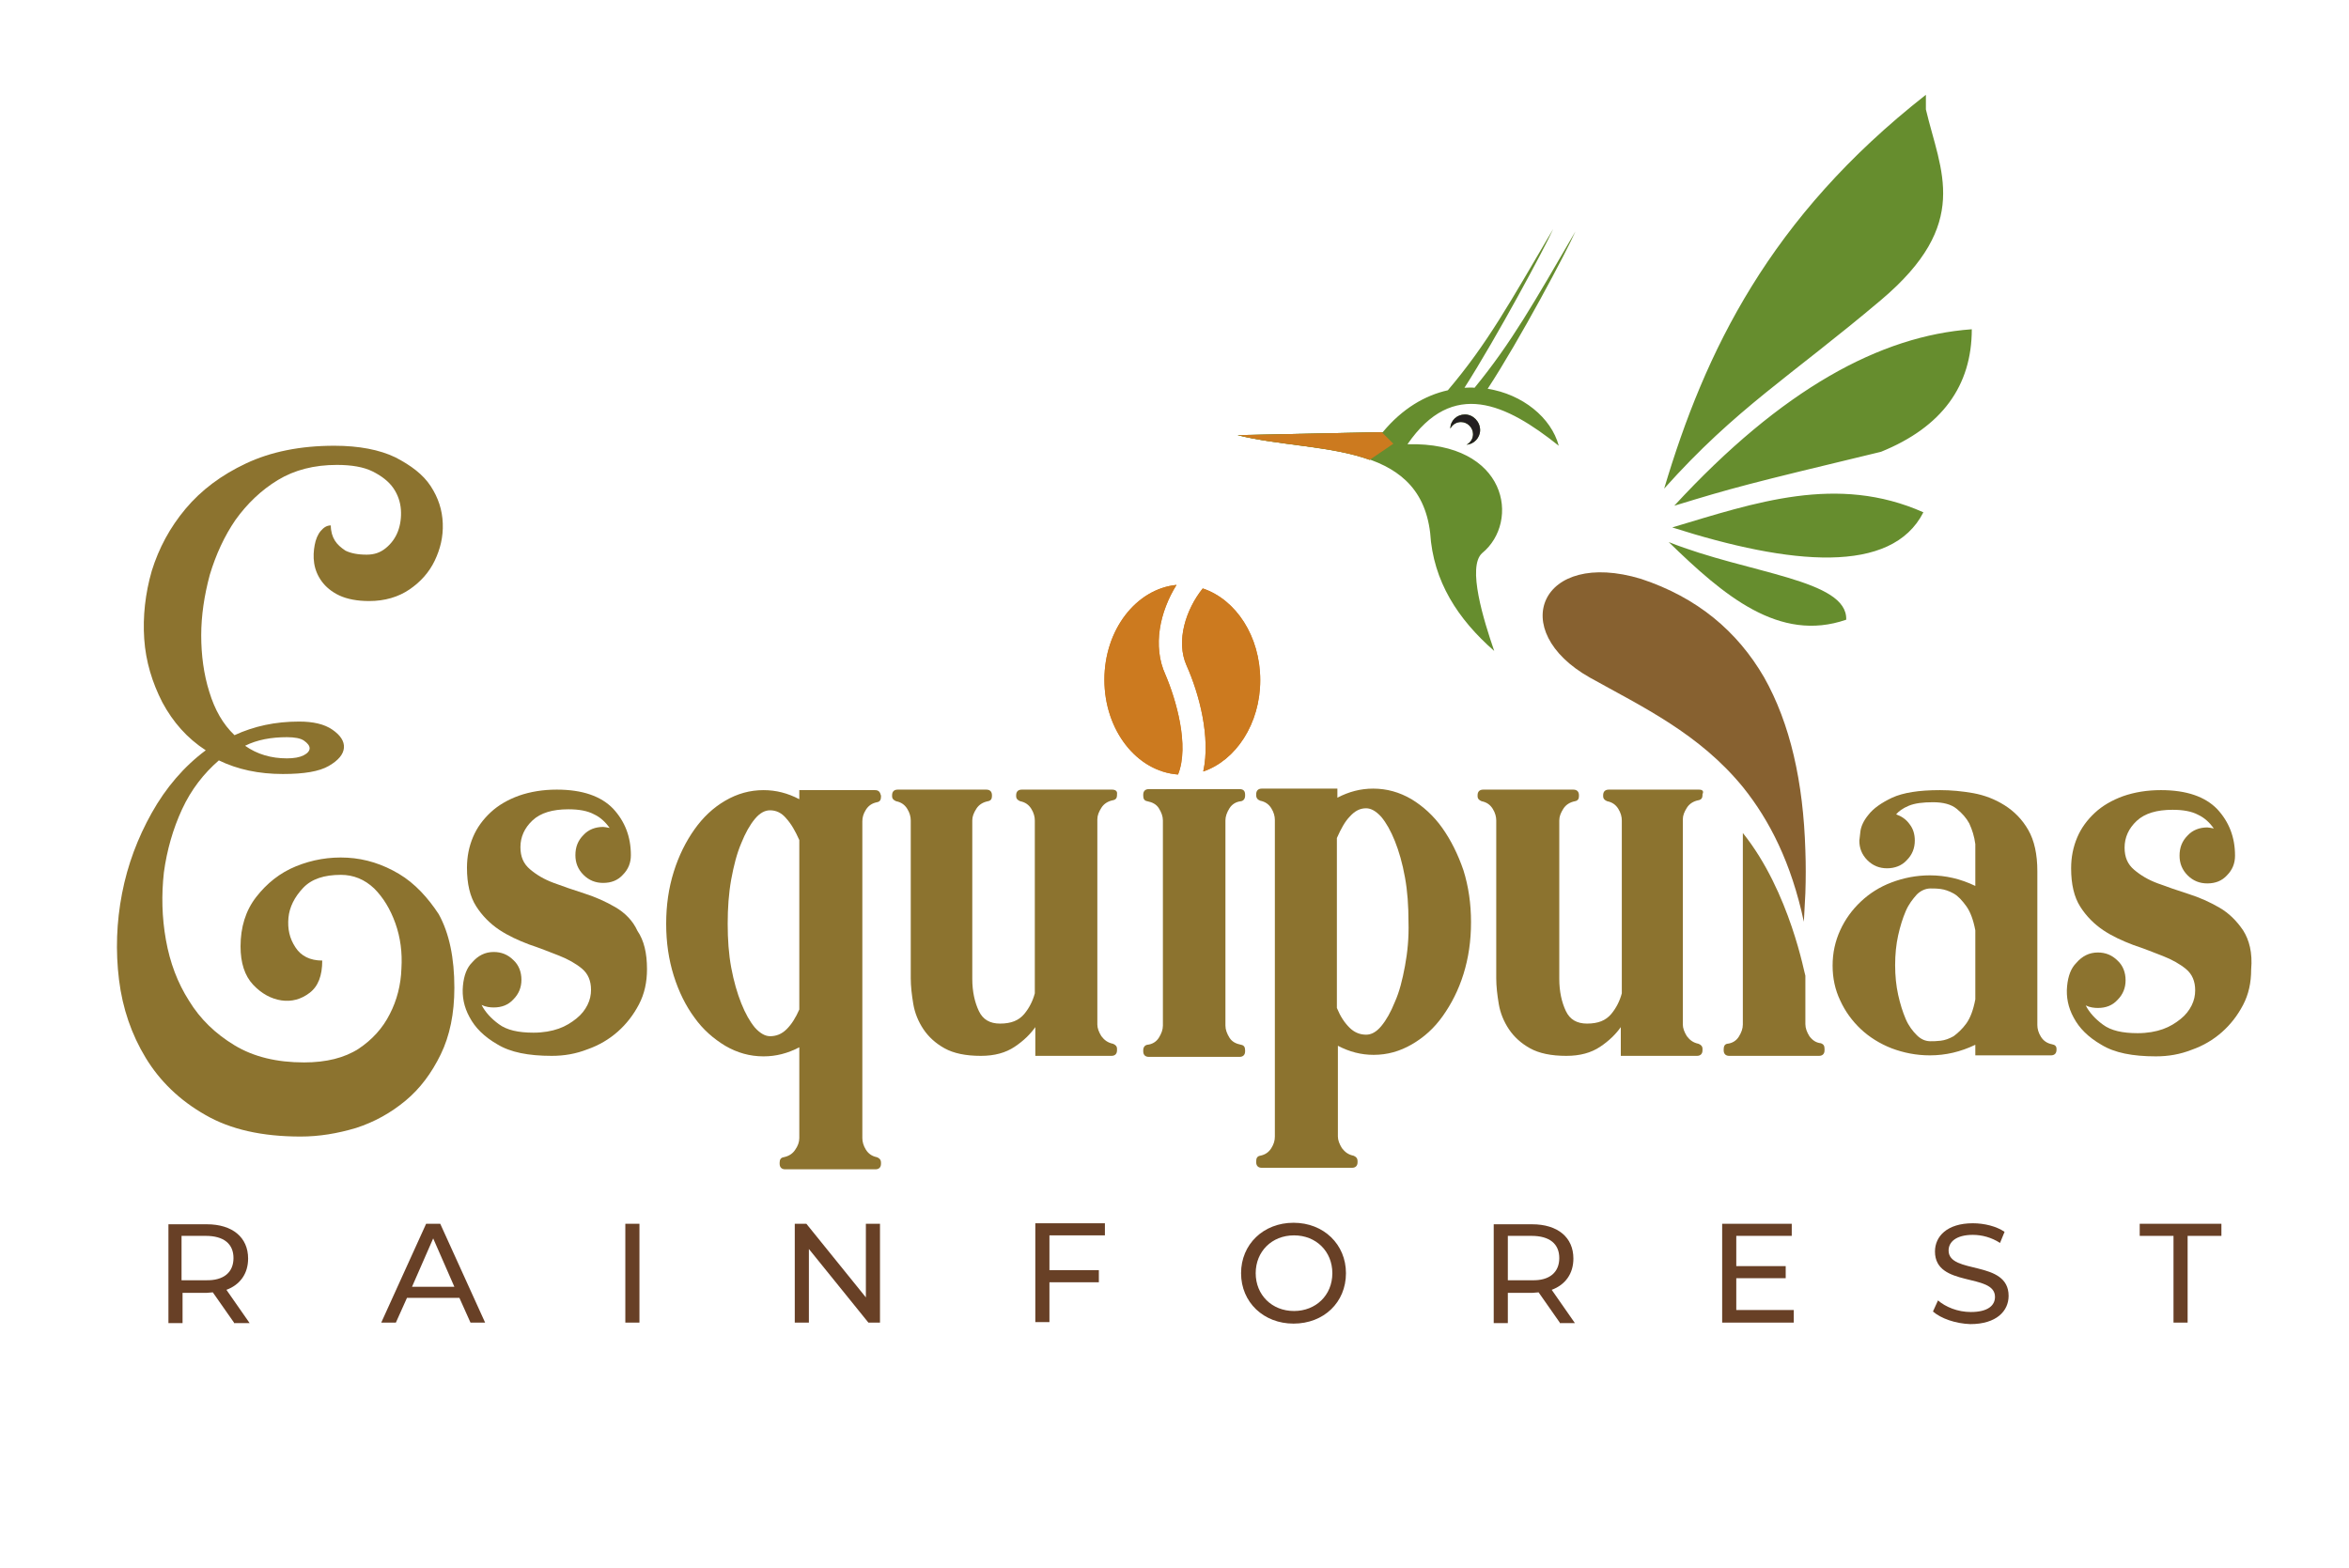 <?xml version="1.0" encoding="utf-8"?>
<!-- Generator: Adobe Illustrator 26.5.0, SVG Export Plug-In . SVG Version: 6.00 Build 0)  -->
<svg version="1.1" id="Capa_1" xmlns="http://www.w3.org/2000/svg" xmlns:xlink="http://www.w3.org/1999/xlink" x="0px" y="0px"
	 viewBox="0 0 465.8 311" style="enable-background:new 0 0 465.8 311;" xml:space="preserve">
<style type="text/css">
	.st0{fill-rule:evenodd;clip-rule:evenodd;fill:#CC7A1F;}
	.st1{fill-rule:evenodd;clip-rule:evenodd;fill:#668D2E;}
	.st2{fill:#8C732F;}
	.st3{fill:#876130;}
	.st4{fill-rule:evenodd;clip-rule:evenodd;fill:#231F20;}
	.st5{fill:#684026;}
</style>
<path class="st0" d="M233.6,153.6c-8.2-0.6-14.6-8.8-14.6-18.8c0-9.9,6.3-18,14.3-18.8c-3.3,5.3-4.8,12.1-2.2,17.8
	C233.2,138.7,235.9,147.9,233.6,153.6 M238.5,116.7c6.6,2.2,11.4,9.5,11.4,18.2c0,8.6-4.8,15.9-11.3,18.1c1.5-6.8-0.8-15.4-3.3-21
	C233.1,127.1,235.2,120.8,238.5,116.7z"/>
<path class="st0" d="M233.6,153.6c-8.2-0.6-14.6-8.8-14.6-18.8c0-9.9,6.3-18,14.3-18.8c-3.3,5.3-4.8,12.1-2.2,17.8
	C233.2,138.7,235.9,147.9,233.6,153.6 M238.5,116.7c6.6,2.2,11.4,9.5,11.4,18.2c0,8.6-4.8,15.9-11.3,18.1c1.5-6.8-0.8-15.4-3.3-21
	C233.1,127.1,235.2,120.8,238.5,116.7z"/>
<path class="st1" d="M381.9,18.8c-31,24.3-43.8,50.9-51.9,78.1c14.3-16,25-22.2,43-37.4c18-15.2,11.8-25.5,8.9-37.8 M391,65.3
	c-18.1,1.3-37.6,11.8-59,35c11.8-3.6,14-4.2,41-10.7C385.1,84.7,391,76.5,391,65.3z M381.4,101.6c-6.3,12.4-26.3,10.5-49.8,3
	C348,99.7,364.3,94,381.4,101.6z M366.1,122.9c-13.3,4.6-24.3-4.8-35.2-15.4C346.7,113.8,366.4,114.9,366.1,122.9z M290.5,82.2
	c-1.6,0-2.9,1.2-2.9,2.8c0.4-0.8,1.2-1.3,2.1-1.3c1.3,0,2.4,1.1,2.4,2.4c0,0.9-0.5,1.7-1.3,2.1c1.5-0.1,2.7-1.4,2.7-2.9
	C293.5,83.6,292.1,82.2,290.5,82.2z M293.9,109.7c-3,2.7,0.3,13.3,2.4,19.4c-7.2-6.3-12.1-13.8-12.7-23.4
	c-2.2-18.6-23.1-15.7-38.2-19.4c9.6-0.2,19.2-0.4,28.8-0.6c3.9-4.7,8.4-7.3,12.9-8.3c7.9-9.3,12.3-17.4,20.9-32
	c-1.7,3.8-11.2,21.5-17.6,31.5c0.7,0,1.3-0.1,2,0c7.3-8.9,11.8-16.9,20-31c-1.7,3.9-11.1,21.6-17.4,31.2c6.9,1.1,12.6,5.7,14.1,11.3
	c-10.4-8.3-21-13.4-30-0.3C299,87.6,301.5,103.5,293.9,109.7z"/>
<g>
	<g>
		<path class="st2" d="M345.6,165.2v38c0,0.8-0.3,1.6-0.8,2.4c-0.5,0.8-1.3,1.3-2.3,1.4c-0.5,0.1-0.7,0.5-0.7,1.1v0.2
			c0,0.7,0.4,1.1,1.1,1.1h17.8c0.7,0,1.1-0.4,1.1-1.1V208c0-0.6-0.2-0.9-0.7-1.1c-1-0.1-1.7-0.6-2.3-1.4c-0.5-0.8-0.8-1.6-0.8-2.4
			v-9.6C357.9,193.6,355,176.9,345.6,165.2z"/>
		<path class="st2" d="M406.9,207.1c-1-0.2-1.7-0.7-2.2-1.5c-0.5-0.8-0.7-1.6-0.7-2.3v-30.5c0-3.4-0.6-6.1-1.8-8.2
			c-1.2-2.1-2.8-3.7-4.7-4.9c-1.9-1.2-4-2-6.2-2.4c-2.3-0.4-4.4-0.6-6.6-0.6c-4.2,0-7.3,0.5-9.5,1.5c-2.1,1-3.7,2.1-4.7,3.4
			c-1,1.2-1.5,2.4-1.6,3.4c-0.1,1.1-0.2,1.6-0.2,1.7c0,1.5,0.5,2.8,1.6,3.9c1.1,1.1,2.4,1.6,3.9,1.6s2.9-0.5,3.9-1.6
			c1.1-1.1,1.6-2.4,1.6-3.9c0-1.2-0.3-2.3-1-3.2c-0.7-1-1.6-1.6-2.7-2c0.5-0.6,1.3-1.2,2.5-1.7c1.2-0.5,2.8-0.7,4.8-0.7
			c2,0,3.6,0.4,4.7,1.3c1.1,0.9,1.9,1.8,2.5,2.9c0.6,1.3,1,2.6,1.2,4.1v8.3c-2.9-1.4-5.9-2.1-9-2.1c-2.7,0-5.2,0.5-7.6,1.4
			c-2.4,0.9-4.4,2.2-6.1,3.8c-1.7,1.6-3.1,3.5-4.1,5.7c-1,2.2-1.5,4.5-1.5,7c0,2.5,0.5,4.8,1.5,6.9c1,2.2,2.4,4.1,4.1,5.7
			c1.7,1.6,3.8,2.9,6.1,3.8c2.4,0.9,4.9,1.4,7.6,1.4c3.1,0,6.1-0.7,9-2.1v2.1h15c0.7,0,1.1-0.4,1.1-1.1V208
			C407.8,207.5,407.5,207.2,406.9,207.1z M391.7,198.2c-0.4,2.1-1,3.7-1.8,4.8c-0.8,1.1-1.7,1.9-2.5,2.5c-0.9,0.5-1.7,0.8-2.6,0.9
			c-0.8,0.1-1.5,0.1-2,0.1c-1,0-1.9-0.4-2.7-1.2c-0.8-0.8-1.6-1.8-2.2-3.2c-0.6-1.4-1.1-3-1.5-4.8c-0.4-1.8-0.6-3.8-0.6-5.9
			c0-2.1,0.2-4.1,0.6-5.9c0.4-1.8,0.9-3.4,1.5-4.8c0.6-1.4,1.4-2.4,2.2-3.3c0.8-0.8,1.8-1.2,2.7-1.2c0.5,0,1.2,0,2,0.1
			c0.8,0.1,1.7,0.4,2.6,0.9c0.9,0.5,1.7,1.4,2.5,2.5c0.8,1.1,1.4,2.7,1.8,4.8V198.2z"/>
		<path class="st2" d="M444.8,184.5c-1.3-1.9-2.8-3.4-4.7-4.5c-1.9-1.1-3.9-2-6.1-2.7c-2.2-0.7-4.2-1.4-6.1-2.1
			c-1.9-0.7-3.4-1.6-4.7-2.7c-1.3-1.1-1.9-2.5-1.9-4.4c0-2,0.8-3.8,2.4-5.3c1.6-1.5,4-2.2,7.1-2.2c2.1,0,3.8,0.3,5.1,1
			c1.3,0.6,2.3,1.6,3.1,2.7c-0.6-0.1-1-0.2-1.3-0.2c-1.5,0-2.9,0.5-3.9,1.6c-1.1,1.1-1.6,2.4-1.6,4c0,1.5,0.5,2.8,1.6,3.9
			c1.1,1.1,2.4,1.6,3.9,1.6c1.6,0,2.9-0.5,3.9-1.6c1.1-1.1,1.6-2.4,1.6-3.9c0-3.7-1.2-6.7-3.5-9.2c-2.4-2.5-6.1-3.8-11.2-3.8
			c-2.7,0-5.2,0.4-7.5,1.2c-2.2,0.8-4.1,1.9-5.6,3.3c-1.5,1.4-2.7,3-3.5,4.9c-0.8,1.9-1.2,3.9-1.2,6.1c0,3.2,0.6,5.7,1.8,7.6
			c1.2,1.9,2.8,3.5,4.6,4.7c1.8,1.2,3.8,2.1,5.9,2.9c2.1,0.7,4.1,1.5,5.9,2.2c1.8,0.7,3.4,1.6,4.6,2.6c1.2,1,1.8,2.4,1.8,4.2
			c0,1-0.2,2-0.7,3c-0.5,1-1.2,1.9-2.2,2.7c-1,0.8-2.1,1.5-3.5,2c-1.4,0.5-3.1,0.8-5,0.8c-3,0-5.3-0.5-6.9-1.7
			c-1.5-1.1-2.7-2.4-3.4-3.8c0.8,0.4,1.7,0.5,2.4,0.5c1.6,0,2.9-0.5,3.9-1.6c1.1-1.1,1.6-2.4,1.6-3.9c0-1.5-0.5-2.9-1.6-3.9
			c-1.1-1.1-2.4-1.6-3.9-1.6c-1.7,0-3.1,0.7-4.3,2.1c-1,1-1.6,2.5-1.8,4.6c-0.2,2.1,0.2,4.2,1.3,6.2c1.1,2.1,2.9,3.9,5.5,5.4
			c2.6,1.6,6.2,2.3,10.8,2.3c2.5,0,4.8-0.4,7.1-1.3c2.3-0.8,4.3-2,6-3.5c1.7-1.5,3.1-3.3,4.2-5.4c1.1-2.1,1.6-4.4,1.6-7
			C446.7,188.9,446,186.4,444.8,184.5z"/>
		<path class="st2" d="M336.9,156.6H319c-0.7,0-1.1,0.4-1.1,1.1v0.2c0,0.5,0.3,0.8,0.8,1c1,0.2,1.7,0.7,2.2,1.5
			c0.5,0.8,0.7,1.6,0.7,2.3v34.3c-0.4,1.5-1.1,2.9-2.1,4.1c-1.1,1.3-2.6,1.9-4.8,1.9c-2,0-3.4-0.8-4.2-2.5c-0.8-1.7-1.3-3.8-1.3-6.4
			v-31.4c0-0.8,0.3-1.5,0.8-2.3c0.5-0.8,1.3-1.3,2.3-1.5c0.6-0.1,0.8-0.5,0.8-1v-0.2c0-0.7-0.4-1.1-1.1-1.1h-17.9
			c-0.7,0-1.1,0.4-1.1,1.1v0.2c0,0.5,0.3,0.8,0.8,1c1,0.2,1.7,0.7,2.2,1.5c0.5,0.8,0.7,1.6,0.7,2.3V194c0,1.6,0.2,3.3,0.5,5.1
			c0.3,1.8,1,3.5,2,5c1,1.5,2.4,2.8,4.2,3.8c1.8,1,4.2,1.5,7.2,1.5c2.7,0,4.9-0.6,6.7-1.8c1.8-1.2,3.1-2.5,4.1-3.9v5.7h15.1
			c0.7,0,1.1-0.4,1.1-1.1V208c0-0.5-0.3-0.8-0.8-1c-1-0.2-1.7-0.7-2.3-1.5c-0.5-0.8-0.8-1.6-0.8-2.3v-40.7c0-0.8,0.3-1.5,0.8-2.3
			c0.5-0.8,1.3-1.3,2.3-1.5c0.6-0.1,0.8-0.5,0.8-1v-0.2C337.9,156.9,337.6,156.6,336.9,156.6z"/>
		<path class="st2" d="M122,179.9c-1.9-1.1-3.9-2-6.1-2.7c-2.2-0.7-4.2-1.4-6.1-2.1c-1.9-0.7-3.4-1.6-4.7-2.7
			c-1.3-1.1-1.9-2.5-1.9-4.4c0-2,0.8-3.8,2.4-5.3c1.6-1.5,4-2.2,7.1-2.2c2.1,0,3.8,0.3,5.1,1c1.3,0.6,2.3,1.6,3.1,2.7
			c-0.6-0.1-1-0.2-1.3-0.2c-1.5,0-2.9,0.5-3.9,1.6c-1.1,1.1-1.6,2.4-1.6,4c0,1.5,0.5,2.8,1.6,3.9c1.1,1.1,2.4,1.6,3.9,1.6
			c1.6,0,2.9-0.5,3.9-1.6c1.1-1.1,1.6-2.4,1.6-3.9c0-3.7-1.2-6.7-3.5-9.2c-2.4-2.5-6.1-3.8-11.2-3.8c-2.7,0-5.2,0.4-7.5,1.2
			c-2.2,0.8-4.1,1.9-5.6,3.3c-1.5,1.4-2.7,3-3.5,4.9c-0.8,1.9-1.2,3.9-1.2,6.1c0,3.2,0.6,5.7,1.8,7.6c1.2,1.9,2.8,3.5,4.6,4.7
			c1.8,1.2,3.8,2.1,5.9,2.9c2.1,0.7,4.1,1.5,5.9,2.2c1.8,0.7,3.4,1.6,4.6,2.6c1.2,1,1.8,2.4,1.8,4.2c0,1-0.2,2-0.7,3
			c-0.5,1-1.2,1.9-2.2,2.7c-1,0.8-2.1,1.5-3.5,2c-1.4,0.5-3.1,0.8-5,0.8c-3,0-5.3-0.5-6.9-1.7c-1.5-1.1-2.7-2.4-3.4-3.8
			c0.8,0.4,1.7,0.5,2.4,0.5c1.6,0,2.9-0.5,3.9-1.6c1.1-1.1,1.6-2.4,1.6-3.9c0-1.5-0.5-2.9-1.6-3.9c-1.1-1.1-2.4-1.6-3.9-1.6
			c-1.7,0-3.1,0.7-4.3,2.1c-1,1-1.6,2.5-1.8,4.6c-0.2,2.1,0.2,4.2,1.3,6.2c1.1,2.1,2.9,3.9,5.5,5.4c2.6,1.6,6.2,2.3,10.8,2.3
			c2.5,0,4.8-0.4,7.1-1.3c2.3-0.8,4.3-2,6-3.5c1.7-1.5,3.1-3.3,4.2-5.4c1.1-2.1,1.6-4.4,1.6-7c0-3.2-0.6-5.7-1.9-7.6
			C125.5,182.6,123.9,181,122,179.9z"/>
		<path class="st2" d="M173.5,156.7h-15v1.8c-2.3-1.2-4.6-1.8-7.1-1.8c-2.7,0-5.2,0.7-7.6,2.1c-2.4,1.4-4.4,3.3-6.1,5.7
			c-1.7,2.4-3.1,5.2-4.1,8.4c-1,3.2-1.5,6.6-1.5,10.3c0,3.7,0.5,7.1,1.5,10.3c1,3.2,2.4,6,4.1,8.3c1.7,2.4,3.8,4.2,6.1,5.6
			c2.4,1.4,4.9,2.1,7.6,2.1c2.5,0,4.8-0.6,7.1-1.8v18c0,0.8-0.3,1.6-0.8,2.3c-0.5,0.8-1.3,1.3-2.3,1.5c-0.6,0.1-0.8,0.5-0.8,1.1v0.2
			c0,0.7,0.4,1.1,1.1,1.1h17.9c0.7,0,1.1-0.4,1.1-1.1v-0.2c0-0.6-0.3-0.9-0.8-1.1c-1-0.2-1.7-0.7-2.2-1.5c-0.5-0.8-0.7-1.6-0.7-2.3
			v-62.8c0-0.8,0.2-1.5,0.7-2.3c0.5-0.8,1.2-1.3,2.2-1.5c0.6-0.1,0.8-0.5,0.8-1.1v-0.2C174.5,157,174.2,156.7,173.5,156.7z
			 M158.5,200.2c-0.7,1.6-1.5,2.9-2.5,3.9c-1,1-2.1,1.4-3.3,1.4c-1,0-2-0.6-3-1.7c-1-1.2-1.9-2.8-2.7-4.8c-0.8-2-1.5-4.4-2-7.1
			c-0.5-2.7-0.7-5.6-0.7-8.7c0-3.1,0.2-6,0.7-8.8c0.5-2.7,1.1-5.1,2-7.2c0.8-2,1.7-3.6,2.7-4.8c1-1.2,2-1.7,3-1.7
			c1.2,0,2.3,0.5,3.2,1.6c1,1.1,1.8,2.5,2.6,4.3V200.2z"/>
		<path class="st2" d="M286,164.2c-1.7-2.4-3.8-4.3-6.1-5.7c-2.4-1.4-4.9-2.1-7.6-2.1c-2.5,0-4.8,0.6-7.1,1.8v-1.8h-15
			c-0.7,0-1.1,0.4-1.1,1.1v0.2c0,0.6,0.3,0.9,0.8,1.1c1,0.2,1.7,0.7,2.2,1.5c0.5,0.8,0.7,1.6,0.7,2.3v62.8c0,0.8-0.2,1.5-0.7,2.3
			c-0.5,0.8-1.2,1.3-2.2,1.5c-0.6,0.1-0.8,0.5-0.8,1.1v0.2c0,0.7,0.4,1.1,1.1,1.1h17.9c0.7,0,1.1-0.4,1.1-1.1v-0.2
			c0-0.6-0.3-0.9-0.8-1.1c-1-0.2-1.7-0.7-2.3-1.5c-0.5-0.8-0.8-1.6-0.8-2.3v-18c2.3,1.2,4.6,1.8,7.1,1.8c2.7,0,5.2-0.7,7.6-2.1
			c2.4-1.4,4.4-3.2,6.1-5.6c1.7-2.4,3.1-5.1,4.1-8.3c1-3.2,1.5-6.6,1.5-10.3c0-3.7-0.5-7.1-1.5-10.3
			C289.1,169.4,287.7,166.6,286,164.2z M278.6,191.6c-0.5,2.7-1.1,5.1-2,7.1c-0.8,2-1.7,3.6-2.7,4.8c-1,1.2-2,1.7-3,1.7
			c-1.3,0-2.4-0.5-3.3-1.4c-1-1-1.8-2.2-2.5-3.9v-33.7c0.8-1.8,1.6-3.3,2.6-4.3c1-1.1,2-1.6,3.2-1.6c1,0,2,0.6,3,1.7
			c1,1.2,1.9,2.8,2.7,4.8c0.8,2,1.5,4.4,2,7.2c0.5,2.7,0.7,5.7,0.7,8.8C279.4,186,279.1,188.9,278.6,191.6z"/>
		<path class="st2" d="M79.1,173.3c-3.2-1.9-6.6-3-10.2-3.2c-3.6-0.2-7,0.4-10.2,1.7c-3.2,1.3-5.8,3.4-7.9,6.1
			c-2.1,2.7-3.1,6-3.1,9.8c0,3.2,0.8,5.8,2.5,7.6c1.7,1.8,3.6,2.8,5.6,3.1c2,0.3,3.9-0.2,5.6-1.5c1.7-1.3,2.5-3.4,2.5-6.4
			c-2.4,0-4.2-0.9-5.3-2.6c-1.2-1.8-1.6-3.7-1.4-5.9c0.2-2.1,1.2-4.1,2.9-5.9c1.7-1.8,4.2-2.6,7.5-2.6c2.5,0,4.7,0.9,6.6,2.7
			c1.8,1.8,3.2,4.1,4.2,6.9c1,2.8,1.4,5.8,1.2,9c-0.1,3.2-0.9,6.3-2.3,9c-1.4,2.8-3.5,5.1-6.2,6.9c-2.8,1.8-6.4,2.7-10.8,2.7
			c-5.4,0-10-1.1-13.8-3.4c-3.8-2.3-6.8-5.2-9-8.8c-2.3-3.6-3.8-7.6-4.6-12.1c-0.8-4.5-0.9-8.9-0.4-13.4c0.6-4.4,1.8-8.6,3.6-12.5
			c1.8-3.9,4.3-7.1,7.3-9.7c3.7,1.8,7.9,2.7,12.7,2.7c4.2,0,7.2-0.5,9.1-1.6c1.9-1.1,2.9-2.3,3-3.6c0.1-1.3-0.7-2.5-2.3-3.6
			c-1.6-1.1-3.8-1.6-6.6-1.6c-4.7,0-8.9,0.9-12.8,2.7c-2.3-2.2-3.9-5-5-8.6c-1.1-3.5-1.6-7.3-1.6-11.2c0-3.9,0.6-7.9,1.7-12
			c1.2-4,2.9-7.7,5.1-10.9c2.3-3.2,5.1-5.9,8.4-7.9c3.3-2,7.2-3,11.7-3c2.9,0,5.3,0.4,7.1,1.3c1.8,0.9,3.2,2,4.1,3.3
			c0.9,1.3,1.4,2.8,1.5,4.3c0.1,1.5-0.1,3-0.6,4.3c-0.5,1.3-1.3,2.4-2.4,3.3c-1.1,0.9-2.3,1.3-3.8,1.3c-1.8,0-3.2-0.3-4.2-0.8
			c-0.9-0.6-1.6-1.2-2.1-2c-0.5-0.8-0.8-1.8-0.8-3c-0.8,0-1.4,0.4-2,1.1c-0.6,0.7-1,1.7-1.2,2.8c-0.2,1.1-0.3,2.3-0.1,3.6
			c0.2,1.3,0.7,2.5,1.5,3.6c0.8,1.1,2,2.1,3.5,2.8c1.5,0.7,3.5,1.1,5.9,1.1c3.1,0,5.8-0.8,8-2.3c2.2-1.5,3.9-3.4,5-5.7
			c1.1-2.3,1.7-4.7,1.6-7.4c-0.1-2.7-0.9-5.1-2.4-7.4c-1.5-2.3-3.9-4.1-7-5.7c-3.1-1.5-7.2-2.3-12.1-2.3c-6.8,0-12.6,1.2-17.5,3.5
			c-4.9,2.3-8.9,5.3-12,9c-3.1,3.7-5.3,7.8-6.7,12.3c-1.3,4.5-1.8,9.1-1.5,13.5c0.3,4.5,1.6,8.7,3.6,12.6c2.1,3.9,4.9,7.1,8.6,9.5
			c-4.3,3.2-7.9,7.4-10.7,12.4c-2.8,5-4.8,10.3-5.9,16c-1.1,5.7-1.3,11.4-0.6,17.1c0.7,5.7,2.5,10.9,5.3,15.5
			c2.8,4.6,6.7,8.4,11.8,11.3c5,2.9,11.3,4.3,18.9,4.3c3.7,0,7.3-0.6,11-1.7c3.7-1.2,6.9-3,9.8-5.4c2.9-2.4,5.2-5.5,7-9.2
			c1.8-3.7,2.7-8.1,2.7-13.2c0-5.9-1-10.8-3.1-14.6C84.9,178.1,82.3,175.2,79.1,173.3z M56.9,146.2c1.5,0,2.7,0.2,3.4,0.7
			c0.7,0.5,1.1,1,1.1,1.5c0,0.5-0.4,1-1.2,1.4c-0.8,0.4-1.9,0.6-3.3,0.6c-3.1,0-5.9-0.8-8.3-2.5C51,146.7,53.8,146.2,56.9,146.2z"/>
		<path class="st2" d="M245.8,156.5h-18c-0.7,0-1.1,0.4-1.1,1.1v0.2c0,0.6,0.2,1,0.8,1.1c1,0.2,1.8,0.6,2.3,1.4
			c0.5,0.8,0.8,1.6,0.8,2.4v9.4V194v9.4c0,0.8-0.3,1.6-0.8,2.4c-0.5,0.8-1.3,1.3-2.3,1.4c-0.5,0.1-0.8,0.5-0.8,1.1v0.2
			c0,0.7,0.4,1.1,1.1,1.1h18c0.7,0,1.1-0.4,1.1-1.1v-0.2c0-0.6-0.2-1-0.8-1.1c-1-0.2-1.8-0.6-2.3-1.4c-0.5-0.8-0.8-1.6-0.8-2.4V194
			v-21.9v-9.4c0-0.8,0.3-1.6,0.8-2.4c0.5-0.8,1.3-1.3,2.3-1.4c0.5-0.1,0.8-0.5,0.8-1.1v-0.2C246.9,156.8,246.5,156.5,245.8,156.5z"
			/>
		<path class="st2" d="M220.5,156.6h-17.9c-0.7,0-1.1,0.4-1.1,1.1v0.2c0,0.5,0.3,0.8,0.8,1c1,0.2,1.7,0.7,2.2,1.5
			c0.5,0.8,0.7,1.6,0.7,2.3v34.3c-0.4,1.5-1.1,2.9-2.1,4.1c-1.1,1.3-2.6,1.9-4.8,1.9c-2,0-3.4-0.8-4.2-2.5c-0.8-1.7-1.3-3.8-1.3-6.4
			v-31.4c0-0.8,0.3-1.5,0.8-2.3c0.5-0.8,1.3-1.3,2.3-1.5c0.6-0.1,0.8-0.5,0.8-1v-0.2c0-0.7-0.4-1.1-1.1-1.1H178
			c-0.7,0-1.1,0.4-1.1,1.1v0.2c0,0.5,0.3,0.8,0.8,1c1,0.2,1.7,0.7,2.2,1.5c0.5,0.8,0.7,1.6,0.7,2.3V194c0,1.6,0.2,3.3,0.5,5.1
			c0.3,1.8,1,3.5,2,5c1,1.5,2.4,2.8,4.2,3.8c1.8,1,4.2,1.5,7.2,1.5c2.7,0,4.9-0.6,6.7-1.8c1.8-1.2,3.1-2.5,4.1-3.9v5.7h15.1
			c0.7,0,1.1-0.4,1.1-1.1V208c0-0.5-0.3-0.8-0.8-1c-1-0.2-1.7-0.7-2.3-1.5c-0.5-0.8-0.8-1.6-0.8-2.3v-40.7c0-0.8,0.3-1.5,0.8-2.3
			c0.5-0.8,1.3-1.3,2.3-1.5c0.6-0.1,0.8-0.5,0.8-1v-0.2C221.6,156.9,221.2,156.6,220.5,156.6z"/>
	</g>
</g>
<path class="st3" d="M325.4,114.8c-19.9-6-26.8,10.2-10.1,19.6c10.4,5.8,21.7,11.1,30.4,21.8c5.2,6.5,9.5,14.9,12,26.6
	c0.1-1.9,0.2-3.8,0.3-5.7c0.1-2.9,0.1-5.7,0-8.4c-0.4-13.6-3-25.2-8.2-34.4C344.5,125.2,336.6,118.5,325.4,114.8z"/>
<path class="st4" d="M290.5,82.2c-1.6,0-2.9,1.2-2.9,2.8c0.4-0.8,1.2-1.3,2.1-1.3c1.3,0,2.4,1.1,2.4,2.4c0,0.9-0.5,1.7-1.3,2.1
	c1.5-0.1,2.7-1.4,2.7-2.9C293.5,83.6,292.1,82.2,290.5,82.2"/>
<path class="st1" d="M271.6,91.2c-7.7-2.8-17.9-2.8-26.2-4.9l28.6-0.6l2.3,2.3L271.6,91.2z"/>
<path class="st0" d="M271.6,91.2c-7.7-2.8-17.9-2.8-26.2-4.9l28.6-0.6l2.3,2.3L271.6,91.2z"/>
<g>
	<path class="st5" d="M46.4,262.3l-4.2-6c-0.4,0-0.8,0.1-1.2,0.1h-4.8v6h-2.8v-19.6h7.6c5.1,0,8.2,2.6,8.2,6.8c0,3-1.6,5.2-4.3,6.2
		l4.6,6.6H46.4z M46.3,249.5c0-2.8-1.9-4.4-5.5-4.4h-4.8v8.8h4.8C44.4,254,46.3,252.3,46.3,249.5z"/>
	<path class="st5" d="M91.1,257.4H80.7l-2.2,4.9h-2.9l8.9-19.6h2.8l8.9,19.6h-2.9L91.1,257.4z M90.1,255.2l-4.2-9.6l-4.2,9.6H90.1z"
		/>
	<path class="st5" d="M124,242.7h2.8v19.6H124V242.7z"/>
	<path class="st5" d="M174.5,242.7v19.6h-2.3l-11.8-14.6v14.6h-2.8v-19.6h2.3l11.8,14.6v-14.6H174.5z"/>
	<path class="st5" d="M208.1,245.1v6.8h9.8v2.4h-9.8v7.9h-2.8v-19.6h13.8v2.4H208.1z"/>
	<path class="st5" d="M246.1,252.5c0-5.7,4.4-10,10.4-10c6,0,10.4,4.3,10.4,10c0,5.8-4.4,10-10.4,10
		C250.6,262.5,246.1,258.3,246.1,252.5z M264.2,252.5c0-4.3-3.2-7.5-7.6-7.5c-4.4,0-7.6,3.2-7.6,7.5s3.2,7.5,7.6,7.5
		C260.9,260,264.2,256.9,264.2,252.5z"/>
	<path class="st5" d="M309.3,262.3l-4.2-6c-0.4,0-0.8,0.1-1.2,0.1H299v6h-2.8v-19.6h7.6c5.1,0,8.2,2.6,8.2,6.8c0,3-1.6,5.2-4.3,6.2
		l4.6,6.6H309.3z M309.2,249.5c0-2.8-1.9-4.4-5.5-4.4H299v8.8h4.8C307.3,254,309.2,252.3,309.2,249.5z"/>
	<path class="st5" d="M355.7,259.9v2.4h-14.2v-19.6h13.8v2.4h-11v6h9.8v2.4h-9.8v6.3H355.7z"/>
	<path class="st5" d="M383.3,260.1l1-2.2c1.5,1.3,3.9,2.3,6.5,2.3c3.4,0,4.8-1.3,4.8-3c0-4.8-11.9-1.8-11.9-9c0-3,2.4-5.6,7.5-5.6
		c2.3,0,4.7,0.6,6.3,1.7l-0.9,2.2c-1.7-1.1-3.6-1.6-5.4-1.6c-3.3,0-4.8,1.4-4.8,3.1c0,4.8,11.9,1.8,11.9,9c0,3-2.4,5.6-7.6,5.6
		C387.8,262.5,384.9,261.5,383.3,260.1z"/>
	<path class="st5" d="M431,245.1h-6.7v-2.4h16.2v2.4h-6.7v17.2H431V245.1z"/>
</g>
</svg>
